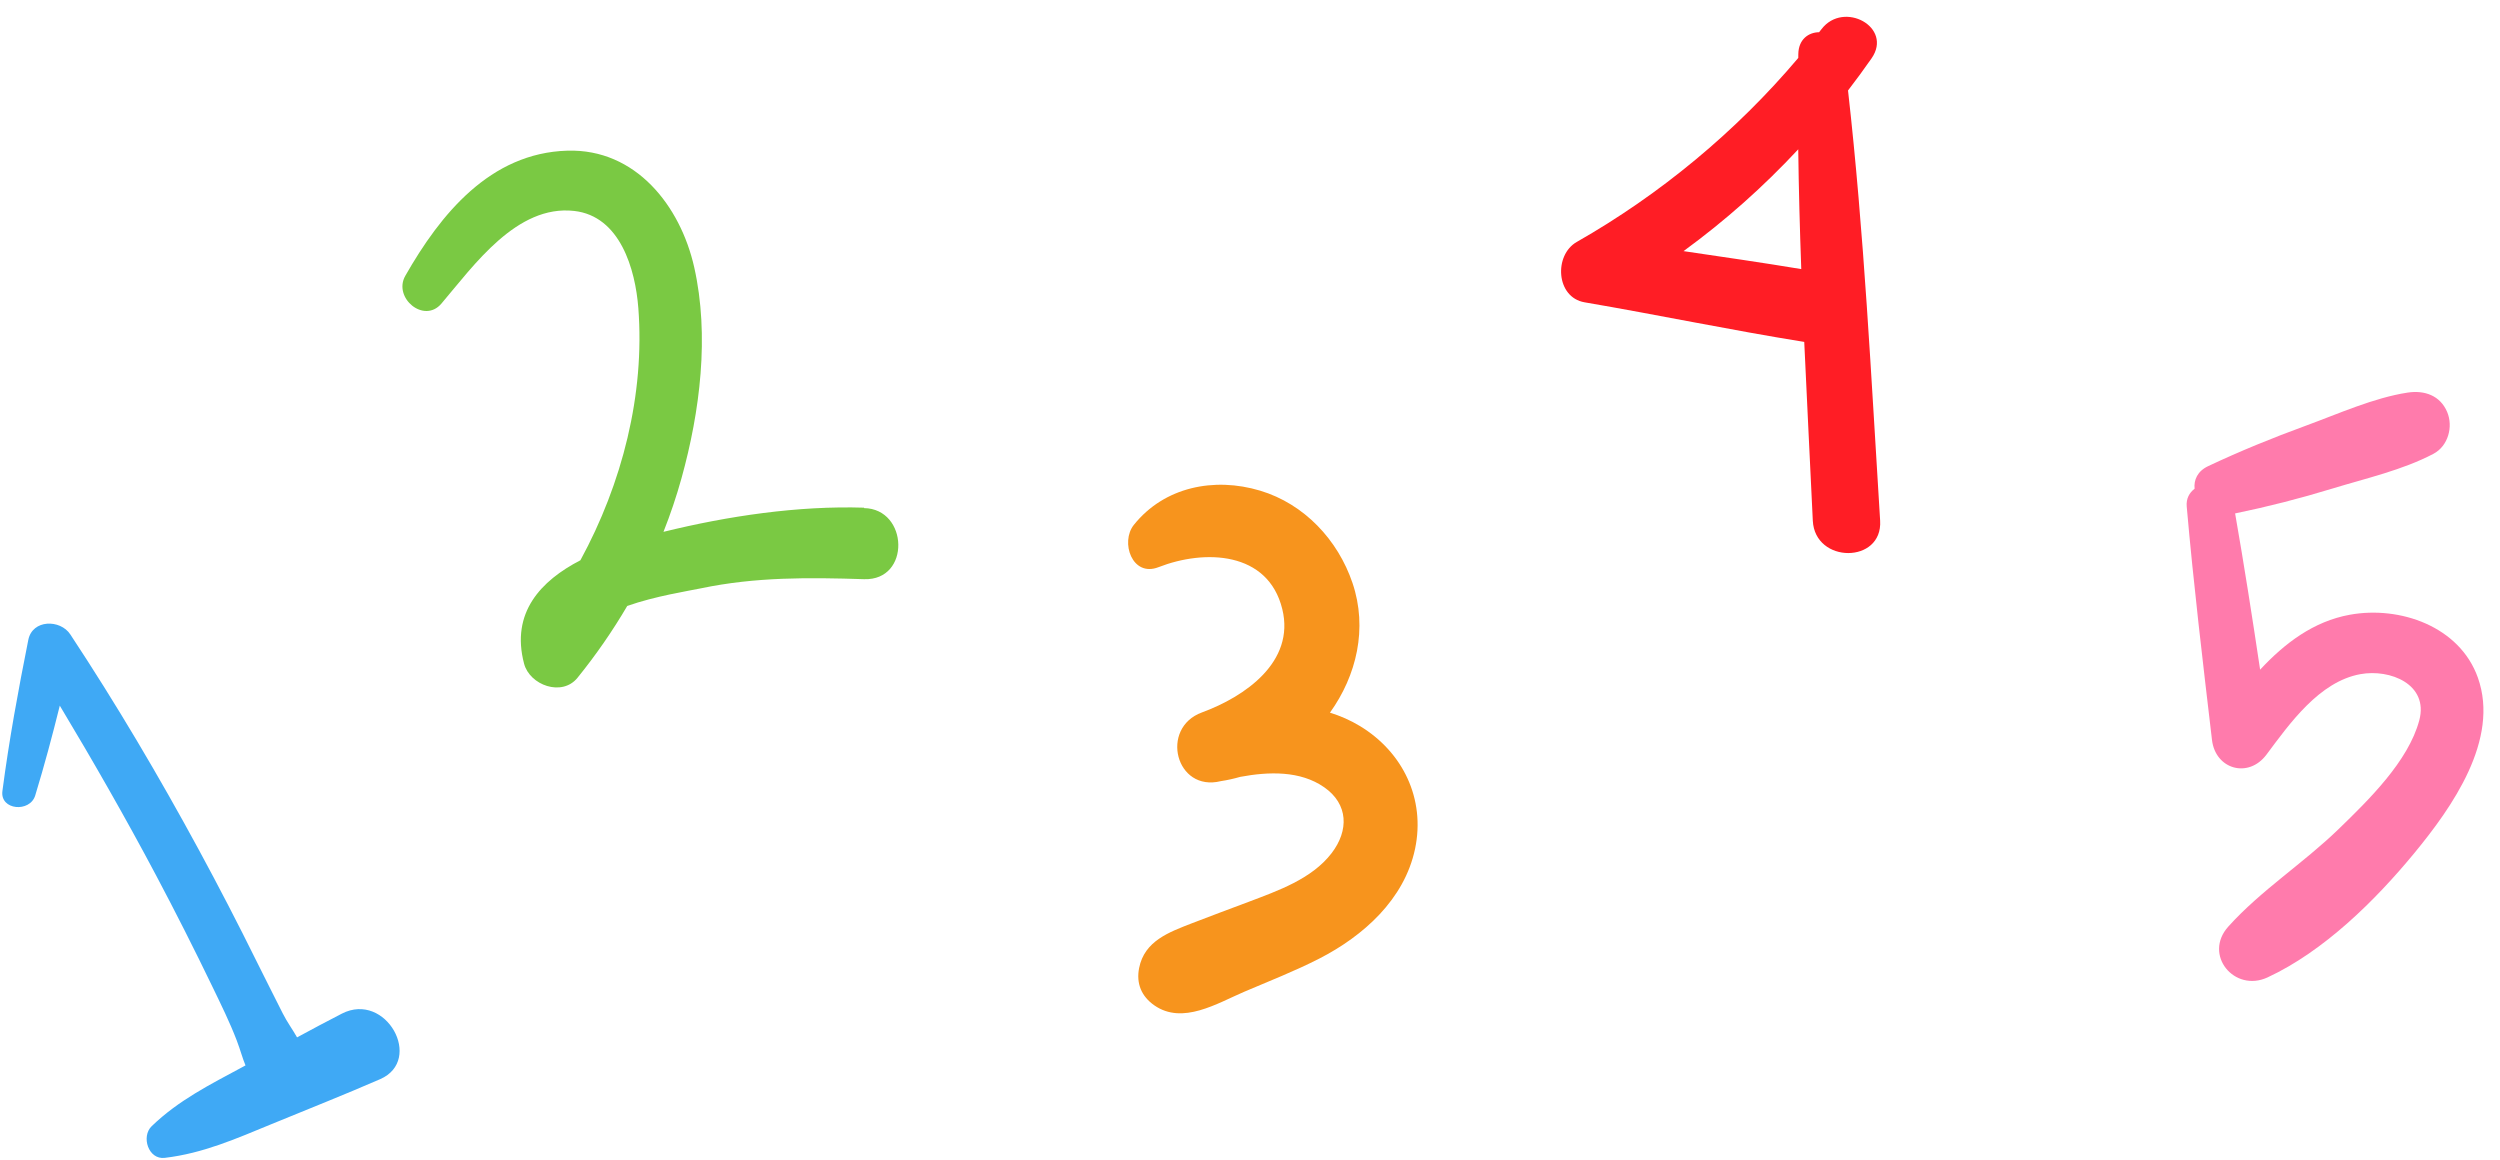 <?xml version="1.0" encoding="UTF-8"?><svg xmlns="http://www.w3.org/2000/svg" xmlns:xlink="http://www.w3.org/1999/xlink" height="170.4" preserveAspectRatio="xMidYMid meet" version="1.0" viewBox="67.4 163.7 367.3 170.4" width="367.3" zoomAndPan="magnify"><g><g><g id="change1_1"><path d="M117.625,312.623c-2.208,1.133-4.397,2.305-6.581,3.488c-0.635-1.134-1.463-2.246-2.102-3.521 c-1.282-2.56-2.587-5.107-3.855-7.674c-2.721-5.507-5.546-10.962-8.474-16.361c-5.861-10.806-12.113-21.388-18.884-31.649 c-1.476-2.237-5.566-2.223-6.17,0.806c-1.477,7.405-2.826,14.723-3.805,22.209c-0.369,2.827,4.045,3.191,4.82,0.652 c1.339-4.384,2.513-8.777,3.611-13.2c4.905,8.175,9.646,16.449,14.113,24.873c2.879,5.429,5.654,10.914,8.324,16.449 c1.242,2.574,2.532,5.181,3.553,7.851c0.544,1.422,0.852,2.638,1.293,3.685c-0.137,0.074-0.274,0.149-0.411,0.223 c-4.786,2.582-9.438,4.899-13.379,8.713c-1.56,1.51-0.494,4.933,1.925,4.647c5.644-0.668,10.463-2.811,15.684-4.957 c5.325-2.189,10.686-4.309,15.965-6.607C129.698,319.443,124.111,309.295,117.625,312.623z" fill="#3FA9F5"/></g><g id="change2_1"><path d="M194.337,238.35c0.006-0.021,0.011-0.041,0.017-0.062c-9.666-0.308-19.973,1.211-29.477,3.55 c1.018-2.564,1.903-5.191,2.649-7.878c2.723-9.819,4.13-20.945,1.867-30.998c-2.03-9.022-8.587-17.419-18.628-17.127 c-11.366,0.331-18.664,9.347-23.819,18.387c-1.835,3.218,2.742,7.092,5.299,4.089c4.778-5.612,11.058-14.571,19.51-13.621 c6.76,0.76,8.99,8.557,9.43,14.291c0.97,12.638-2.364,25.751-8.512,37.033c-5.791,2.994-10.26,7.681-8.274,15.198 c0.834,3.156,5.571,4.882,7.844,2.071c2.711-3.353,5.155-6.876,7.311-10.557c4.103-1.452,9.04-2.215,10.837-2.591 c8.04-1.683,15.835-1.601,23.964-1.342C201.246,249.013,200.868,238.441,194.337,238.35z" fill="#7AC943"/></g><g id="change3_1"><path d="M267.205,270.372c-1.43-0.867-2.905-1.502-4.409-1.967c3.912-5.45,5.574-12.379,3.313-19.055 c-2.145-6.334-7.09-11.615-13.569-13.563c-6.745-2.029-14.085-0.562-18.555,5.027c-2.021,2.527-0.253,7.729,3.618,6.216 c6.796-2.656,16.102-2.35,18.19,6.157c1.91,7.782-5.52,12.876-11.804,15.183c-6.24,2.291-3.856,11.747,2.783,10.093 c0.96-0.143,1.904-0.357,2.832-0.624c4.189-0.783,8.822-0.933,12.347,1.526c3.56,2.483,3.646,6.348,1.079,9.695 c-2.902,3.782-7.916,5.52-12.201,7.146c-2.765,1.05-5.547,2.06-8.302,3.136c-3.376,1.319-6.971,2.592-7.766,6.569 c-0.457,2.288,0.35,4.185,2.238,5.499c4.153,2.889,9.209-0.294,13.208-2.003c3.684-1.574,7.446-3.038,11.014-4.866 c6.492-3.324,12.527-8.715,14.084-16.147C276.835,281.084,273.524,274.204,267.205,270.372z" fill="#F7941D"/></g><g id="change4_1"><path d="M338.911,176.993c1.185-1.543,2.343-3.114,3.461-4.723c3.183-4.583-4.102-8.526-7.349-4.296 c-0.119,0.155-0.243,0.306-0.362,0.46c-1.552,0.017-3.019,1.046-3.052,3.202c-0.003,0.192-0.004,0.383-0.006,0.575 c-9.136,10.814-20.285,20.053-32.548,27.038c-3.378,1.924-3.075,8.145,1.159,8.869c10.762,1.839,21.487,4.087,32.265,5.816 c0.392,8.752,0.851,17.504,1.258,26.258c0.296,6.354,10.289,6.349,9.892,0C342.309,219.099,341.281,197.992,338.911,176.993z M331.598,185.637c0.073,5.867,0.232,11.733,0.444,17.597c-5.749-0.952-11.526-1.788-17.298-2.638 C320.842,196.144,326.468,191.148,331.598,185.637z" fill="#FF1D25"/></g><g id="change5_1"><path d="M431.452,263.27c-2.674-7.541-11.465-10.596-18.832-9.249c-5.321,0.973-9.554,4.184-13.164,8.068 c-1.146-7.664-2.337-15.318-3.673-22.956c4.823-0.992,9.547-2.202,14.265-3.645c4.887-1.494,10.354-2.727,14.876-5.115 c2.168-1.145,2.922-3.989,2.013-6.144c-1.02-2.422-3.338-3.226-5.805-2.849c-4.973,0.76-10.215,3.127-14.939,4.855 c-4.899,1.792-9.658,3.73-14.376,5.953c-1.571,0.74-2.123,2.031-1.987,3.318c-0.763,0.573-1.259,1.452-1.159,2.602 c1.005,11.463,2.369,22.871,3.712,34.299c0.51,4.344,5.363,5.7,8.002,2.167c3.423-4.583,7.756-10.726,13.803-11.827 c4.376-0.797,10.051,1.5,8.654,6.774c-1.601,6.044-7.505,11.766-11.844,15.98c-5.161,5.012-11.418,8.997-16.218,14.336 c-3.723,4.142,0.899,9.721,5.761,7.467c8.283-3.841,15.837-11.303,21.589-18.288C427.633,282.334,434.683,272.38,431.452,263.27z" fill="#FF7BAC"/></g></g></g></svg>